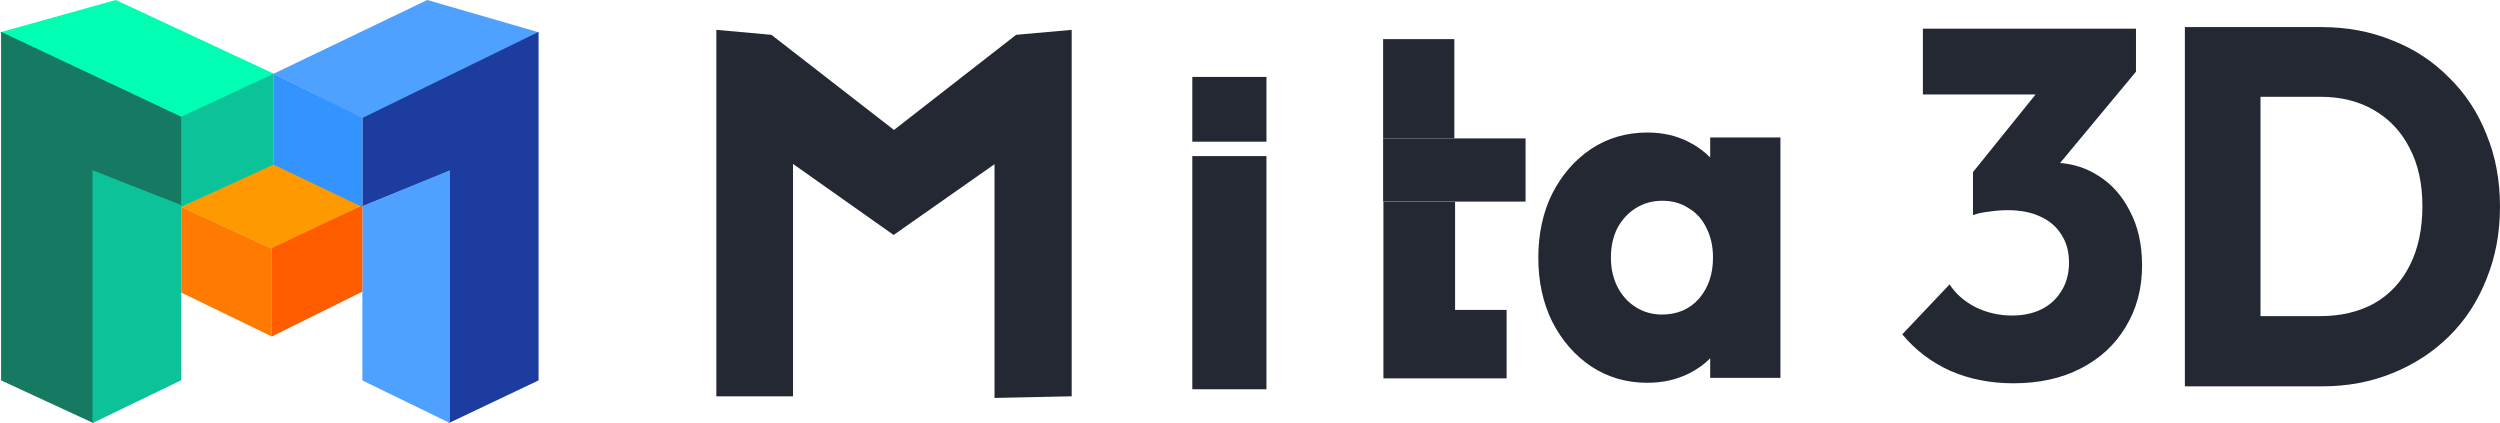<svg width="130" height="22" viewBox="0 0 130 22" fill="none" xmlns="http://www.w3.org/2000/svg">
<path d="M14.287 3.856L9.468 6.16L0 1.681L6.022 0L14.287 3.856Z" fill="#00FFB2"/>
<path d="M9.476 10.753V6.094L0.055 1.656V19.78L4.857 22V8.956L9.476 10.753Z" fill="#167962"/>
<path d="M9.42 10.663V19.773L4.812 22V8.852L9.42 10.663Z" fill="#0CC399"/>
<path d="M14.234 3.831L18.882 6.16L28.004 1.677L22.217 0L14.234 3.831Z" fill="#4EA1FE"/>
<path d="M18.844 10.732V6.135L28.006 1.656V19.78L23.336 22V8.908L18.844 10.732Z" fill="#1C3C9F"/>
<path d="M18.844 10.718V19.784L23.399 22V8.852L18.844 10.718Z" fill="#4EA1FE"/>
<path fill-rule="evenodd" clip-rule="evenodd" d="M9.41 10.771L14.241 8.489L18.841 10.659L14.145 12.941L9.41 10.771Z" fill="#FF9900"/>
<path d="M9.422 10.767V15.213L14.133 17.497V12.93L9.422 10.767Z" fill="#FF7A00"/>
<path d="M14.133 12.905L18.843 10.664V15.164L14.133 17.497V12.905Z" fill="#FF5C00"/>
<path d="M9.422 6.07V10.767L14.236 8.553V3.831L9.422 6.07Z" fill="#0CC399"/>
<path d="M18.841 6.118V10.767L14.234 8.567V3.831L18.841 6.118Z" fill="#3494FF"/>
<path d="M109.098 9.129C108.505 8.75 107.847 8.533 107.125 8.475L111.071 3.727V1.49H99.99V4.911H105.851L102.595 8.949V11.186C102.823 11.101 103.099 11.04 103.423 11.006C103.764 10.955 104.089 10.929 104.398 10.929C105.063 10.929 105.632 11.04 106.102 11.263C106.589 11.486 106.955 11.803 107.198 12.215C107.458 12.609 107.588 13.089 107.588 13.655C107.588 14.221 107.458 14.71 107.198 15.121C106.955 15.533 106.614 15.85 106.175 16.073C105.737 16.296 105.218 16.407 104.617 16.407C103.951 16.407 103.318 16.262 102.717 15.97C102.133 15.662 101.686 15.267 101.378 14.787L98.918 17.385C99.6 18.208 100.436 18.842 101.426 19.288C102.417 19.717 103.505 19.931 104.69 19.931C106.037 19.931 107.206 19.674 108.197 19.16C109.203 18.645 109.983 17.925 110.535 16.999C111.103 16.073 111.387 15.01 111.387 13.81C111.387 12.712 111.176 11.769 110.754 10.98C110.348 10.175 109.796 9.557 109.098 9.129Z" fill="#232833"/>
<path d="M88.93 8.188C88.608 7.863 88.236 7.593 87.81 7.38C87.176 7.054 86.462 6.891 85.666 6.891C84.579 6.891 83.604 7.174 82.744 7.74C81.9 8.305 81.226 9.077 80.723 10.054C80.236 11.032 79.992 12.146 79.992 13.398C79.992 14.65 80.236 15.764 80.723 16.742C81.226 17.719 81.9 18.491 82.744 19.056C83.604 19.622 84.579 19.905 85.666 19.905C86.462 19.905 87.184 19.742 87.834 19.417C88.254 19.206 88.619 18.944 88.93 18.633V19.648H92.583V7.148H88.93V8.188ZM86.421 16.356C85.918 16.356 85.463 16.227 85.058 15.97C84.652 15.713 84.335 15.361 84.108 14.915C83.88 14.47 83.767 13.964 83.767 13.398C83.767 12.815 83.88 12.301 84.108 11.855C84.351 11.409 84.668 11.066 85.058 10.826C85.463 10.569 85.926 10.44 86.446 10.44C86.965 10.44 87.42 10.569 87.81 10.826C88.216 11.066 88.524 11.409 88.735 11.855C88.962 12.301 89.076 12.815 89.076 13.398C89.076 14.255 88.832 14.967 88.345 15.533C87.858 16.081 87.217 16.356 86.421 16.356Z" fill="#232833"/>
<path d="M46.487 6.757L40.112 1.81L37.25 1.552V20.608H41.236V8.524L46.468 12.219L51.715 8.538V20.693L55.728 20.608V1.552L52.84 1.81L46.487 6.757Z" fill="#232833"/>
<path d="M129.297 6.991C128.846 5.844 128.195 4.856 127.343 4.027C126.508 3.18 125.522 2.536 124.387 2.095C123.267 1.637 122.04 1.408 120.704 1.408H117.546H116.144H113.613V20.089H116.269H117.547H120.755C122.074 20.089 123.294 19.86 124.413 19.401C125.548 18.943 126.534 18.299 127.369 17.47C128.205 16.641 128.847 15.653 129.298 14.506C129.766 13.36 129.999 12.107 129.999 10.748C129.999 9.372 129.765 8.12 129.297 6.991ZM125.314 13.791C124.879 14.655 124.262 15.317 123.46 15.776C122.658 16.216 121.722 16.438 120.653 16.438H117.546C117.546 16.438 117.546 20.798 117.546 16.424C117.546 12.05 117.546 11.084 117.546 5.083V5.033H120.653C121.722 5.033 122.649 5.261 123.434 5.72C124.236 6.179 124.854 6.831 125.289 7.678C125.74 8.525 125.965 9.54 125.965 10.721C125.965 11.902 125.748 12.927 125.314 13.791Z" fill="#232833"/>
<path d="M75.626 7.197V2.034H71.922V7.197H75.622H75.626Z" fill="#232833"/>
<path d="M79.33 7.197H71.922V10.483H79.33V7.197Z" fill="#232833"/>
<path d="M75.664 10.492H75.66H71.938V19.648H71.938V19.675H78.343V16.115H75.664V10.492Z" fill="#232833"/>
<path d="M65.856 7.368V4H62V7.368H65.851H65.856Z" fill="#232833"/>
<path d="M65.856 20.242V8.117H62V20.242H65.851H65.856Z" fill="#232833"/>
</svg>
